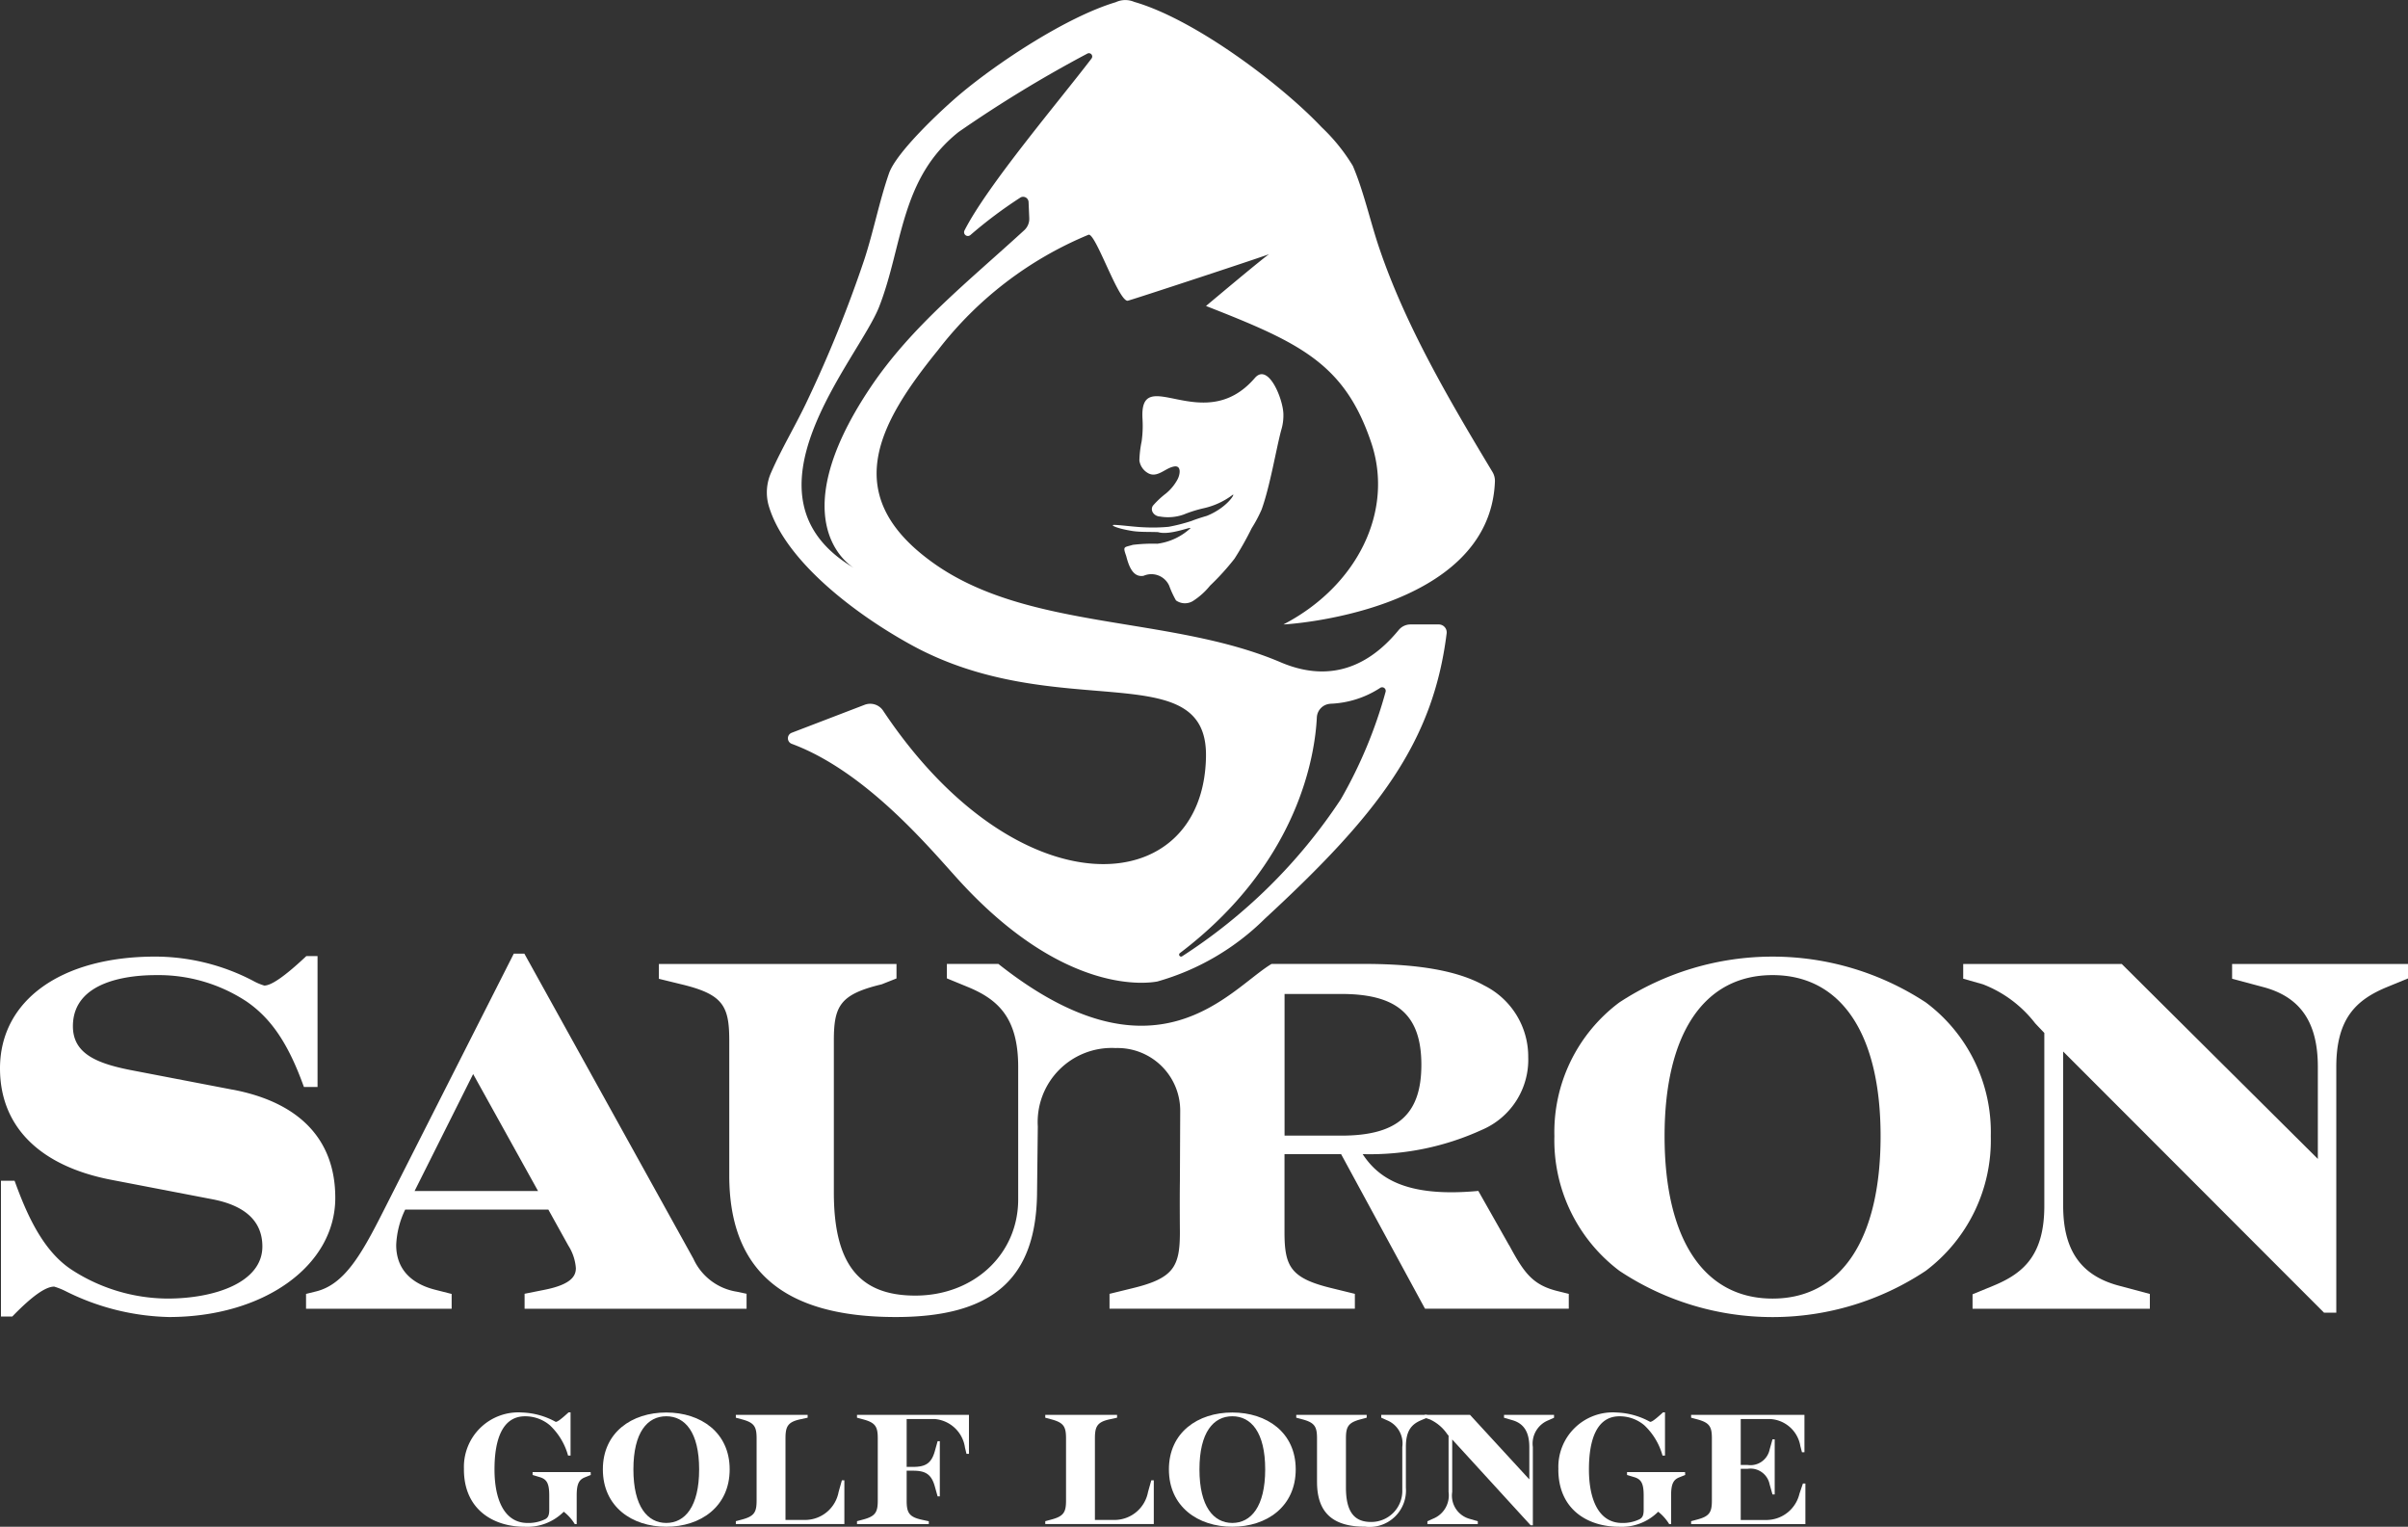 <svg id="Group_13" data-name="Group 13" xmlns="http://www.w3.org/2000/svg" xmlns:xlink="http://www.w3.org/1999/xlink" width="176.82" height="112.086" viewBox="0 0 176.82 112.086">
  <rect x="0" y="0" width="176.82" height="112.086" fill="#333333" stroke="none"/>
  <defs>
    <clipPath id="clip-path">
      <rect id="Rectangle_17" data-name="Rectangle 17" width="176.82" height="112.086" fill="none"/>
    </clipPath>
  </defs>
  <g id="Group_12" data-name="Group 12" clip-path="url(#clip-path)">
    <path id="Path_19" data-name="Path 19" d="M58.9,117.258,46.471,94.831h-.777l-9.65,19.046c-1.539,3.034-2.787,5.221-4.835,5.743l-.769.19V120.9H41.132v-1.087l-1.18-.3c-1.892-.472-2.892-1.61-2.892-3.291a6.543,6.543,0,0,1,.66-2.6l10.513,0,1.469,2.645a3.572,3.572,0,0,1,.551,1.646c0,.531-.261,1.192-2.3,1.595l-1.465.292v1.1h16.3v-1.1l-.709-.15a4.218,4.218,0,0,1-3.186-2.4m-11.417-4.993H38.41l4.3-8.588Z" transform="translate(-7.967 -24.819)" fill="#fff"/>
    <path id="Path_20" data-name="Path 20" d="M17.061,104.877l-7.493-1.44c-2.529-.5-4.214-1.234-4.214-3.215,0-3.386,4.254-3.751,6.083-3.751a11.755,11.755,0,0,1,6.67,1.937c1.8,1.24,3.039,3.068,4.151,6.113l.059.162h1V95.075h-.825l-.071.067c-1.506,1.409-2.492,2.095-3.014,2.095a3.968,3.968,0,0,1-.816-.345A15.555,15.555,0,0,0,11.4,95.111c-6.927,0-11.4,3.222-11.4,8.208,0,4.239,2.879,7.14,8.106,8.167l7.494,1.441c2.433.468,3.666,1.635,3.666,3.467,0,2.641-3.5,3.823-6.973,3.823a13.051,13.051,0,0,1-6.984-2.086c-2.12-1.362-3.3-4-4.179-6.4l-.059-.162h-1v9.968H.9l.072-.075c1.394-1.429,2.377-2.123,3.006-2.123a5.216,5.216,0,0,1,.893.361,17.766,17.766,0,0,0,7.525,1.872c6.969,0,12.224-3.761,12.224-8.748,0-4.269-2.614-7.018-7.559-7.951" transform="translate(0 -24.883)" fill="#fff"/>
    <path id="Path_21" data-name="Path 21" d="M127.971,116.517l-2.266-4-.158.015c-5.268.464-7.231-1.045-8.333-2.712h.137a19.758,19.758,0,0,0,8.633-1.793,5.593,5.593,0,0,0,3.386-5.335,5.832,5.832,0,0,0-3.24-5.259c-1.9-1.063-4.773-1.58-8.778-1.58h-6.829c-3.08,1.848-8.415,9.216-20.06,0H86.682v1.061l1.556.639c2.21.917,3.68,2.264,3.68,5.859v9.725c0,4.027-3.248,7.065-7.556,7.065-4.135,0-5.98-2.334-5.98-7.569V101.47c0-2.537.461-3.386,3.507-4.118l1.093-.433V95.856H65.535v1.09l1.661.406c3.045.732,3.506,1.581,3.506,4.118v9.906c0,7,4,10.4,12.224,10.4,7.127,0,10.326-2.819,10.377-9.142l.055-4.846a5.438,5.438,0,0,1,5.716-5.759,4.6,4.6,0,0,1,4.741,4.668l-.023,5.117c-.021,1.443,0,3.715,0,3.736,0,2.537-.461,3.386-3.508,4.118l-1.66.406v1.09H116.64v-1.09l-1.661-.407c-3.045-.732-3.506-1.58-3.506-4.117v-5.732h4.157l6.16,11.346h10.558v-1.089l-.772-.191c-1.863-.447-2.5-1.324-3.6-3.371m-6.453-13.255c0,3.646-1.759,5.2-5.879,5.2h-4.167v-10.4h4.167c4.12,0,5.879,1.553,5.879,5.2" transform="translate(-17.152 -25.087)" fill="#fff"/>
    <path id="Path_22" data-name="Path 22" d="M181.882,98.493a20.5,20.5,0,0,0-22.516,0,11.874,11.874,0,0,0-4.764,9.81,12,12,0,0,0,4.776,9.89,20.319,20.319,0,0,0,22.492,0,12,12,0,0,0,4.777-9.89,11.874,11.874,0,0,0-4.765-9.81m-3.327,9.81c0,7.58-2.891,11.928-7.931,11.928s-7.931-4.348-7.931-11.928c0-7.512,2.891-11.82,7.931-11.82s7.931,4.308,7.931,11.82" transform="translate(-40.463 -24.896)" fill="#fff"/>
    <path id="Path_23" data-name="Path 23" d="M215.009,95.856v1.085l2.338.625c2.7.739,3.958,2.6,3.958,5.849v6.754L206.978,95.928l-.072-.072H195.264v1.082l1.444.41a8.88,8.88,0,0,1,3.838,2.861c.132.141.264.282.4.422l.274.289v12.688c0,3.584-1.485,4.934-3.714,5.859l-1.556.639v1.062h13.019v-1.086l-2.338-.625c-2.747-.752-4.027-2.61-4.027-5.849V102.283l19.155,19.173h.9V103.415c0-3.583,1.485-4.934,3.714-5.859l1.556-.639V95.856Z" transform="translate(-51.105 -25.087)" fill="#fff"/>
    <path id="Path_24" data-name="Path 24" d="M112.864,40.544a8.129,8.129,0,0,1-.066,1.6,7.912,7.912,0,0,0-.165,1.4,1.271,1.271,0,0,0,.655.937c.642.346,1.217-.337,1.807-.478.664-.188.535.583.331.943a3.473,3.473,0,0,1-.833,1.011,6.516,6.516,0,0,0-.962.9c-.235.343.069.78.518.8a3.431,3.431,0,0,0,1.743-.149,9.261,9.261,0,0,1,1.463-.46,5.529,5.529,0,0,0,2.119-.977c.247-.183-.346.913-1.889,1.537,0,0-.631.179-1.12.372a12.718,12.718,0,0,1-1.681.43,12.264,12.264,0,0,1-1.759.039c-.728-.022-1.67-.162-2.24-.179-.362.01.276.284,1.369.453.539.083,1.26.054,1.848.078.91.28,2.665-.527,2.338-.247a4.415,4.415,0,0,1-2.391,1.1,12.161,12.161,0,0,0-1.8.082c-.639.2-.749.073-.484.817.194.757.5,1.592,1.279,1.454a1.434,1.434,0,0,1,1.876.723,7.044,7.044,0,0,0,.5,1.083,1.126,1.126,0,0,0,1.243.048,5.237,5.237,0,0,0,1.262-1.133,18.168,18.168,0,0,0,1.793-1.976,23.066,23.066,0,0,0,1.262-2.239,10.2,10.2,0,0,0,.729-1.369c.62-1.723,1.056-4.382,1.433-5.81a3.688,3.688,0,0,0,.165-1.214c-.032-1.127-1.118-3.777-2.1-2.63-3.8,4.412-8.545-1.242-8.24,3.063" transform="translate(-28.968 -9.736)" fill="#fff"/>
    <path id="Path_25" data-name="Path 25" d="M114.205,45.842c-.048.025,15.173-.828,15.53-10.509a1.282,1.282,0,0,0-.19-.7c-3.214-5.341-6.381-10.743-8.31-16.439-.649-1.915-1.144-4.179-1.934-6.016a13.546,13.546,0,0,0-2.293-2.84c-2.87-3.045-9.228-7.89-13.76-9.2a1.663,1.663,0,0,0-1.358.024C98.24,1.255,93.183,4.629,90.5,6.881c-1.466,1.231-4.719,4.3-5.256,5.84-.71,2.035-1.136,4.261-1.816,6.337a93.1,93.1,0,0,1-4.153,10.285c-.827,1.774-1.914,3.57-2.682,5.33a3.57,3.57,0,0,0-.2,2.4c1.141,4.016,6.274,7.962,10.48,10.271,10.718,5.885,21.769.653,21.645,8.207-.173,10.557-13.765,11.544-23.709-3.378a1.14,1.14,0,0,0-1.357-.43L78.1,53.795a.434.434,0,0,0,0,.813c5.593,2.074,10.354,7.932,12.394,10.147,7.738,8.4,13.829,7.418,14.454,7.3a18.255,18.255,0,0,0,7.884-4.6c8.3-7.656,12.362-12.928,13.358-20.963a.582.582,0,0,0-.58-.649h-2.078a1.122,1.122,0,0,0-.867.413C121.228,48,118.425,50.509,114,48.621c-8.035-3.429-18.428-2.326-25.391-7.209-7.13-5-4.135-10.328.243-15.725a26.933,26.933,0,0,1,11.035-8.451c.5-.207,2.18,4.844,2.873,4.844.129,0,10.558-3.437,10.429-3.437s-4.67,3.821-4.67,3.821c6.876,2.693,10.176,4.21,12.134,10.038,1.7,5.046-1.059,10.546-6.449,13.34m3.424,5.824a7.183,7.183,0,0,0,3.659-1.15.263.263,0,0,1,.419.276,33.625,33.625,0,0,1-3.291,7.891,39.692,39.692,0,0,1-11.658,11.527.143.143,0,0,1-.154-.24c8.746-6.63,9.921-14.577,10.055-17.3a1.053,1.053,0,0,1,.97-1M91.2,17.272a32.8,32.8,0,0,1,3.707-2.779.4.4,0,0,1,.583.331l.051,1.193a1.133,1.133,0,0,1-.365.882c-4.128,3.786-8.273,7.047-11.277,11.516-6.844,10.182-1.2,13.3-1.2,13.3-9.009-5.276.3-15.3,1.824-19.207,1.748-4.476,1.531-9.39,5.824-12.814a93.057,93.057,0,0,1,9.46-5.759.242.242,0,0,1,.307.36c-2.379,3.123-7.659,9.329-9.33,12.628a.278.278,0,0,0,.416.346" transform="translate(-19.962 0)" fill="#fff"/>
    <path id="Path_26" data-name="Path 26" d="M46.146,144.631a4,4,0,0,1,4.272-4.176,5.483,5.483,0,0,1,2.464.687c.131,0,.374-.175.949-.7h.142v3.176h-.182a4.806,4.806,0,0,0-1.333-2.222,2.8,2.8,0,0,0-1.828-.663c-1.666,0-2.242,1.711-2.242,3.9s.707,3.932,2.434,3.932a2.8,2.8,0,0,0,1.293-.279c.212-.117.293-.3.293-.687v-1.035c0-.861-.152-1.2-.687-1.361l-.535-.162v-.21h4.262l.01.21-.434.174c-.435.174-.6.489-.6,1.326v2.106h-.141a3.433,3.433,0,0,0-.808-.908,3.787,3.787,0,0,1-2.868,1.105c-2.293,0-4.464-1.257-4.464-4.211" transform="translate(-12.077 -36.757)" fill="#fff"/>
    <path id="Path_27" data-name="Path 27" d="M59.961,144.635c0-2.711,2.121-4.176,4.656-4.176s4.656,1.465,4.656,4.176c0,2.734-2.131,4.211-4.656,4.211s-4.656-1.477-4.656-4.211m7.07,0c0-2.734-1.04-3.9-2.414-3.9s-2.413,1.163-2.413,3.9,1.04,3.932,2.413,3.932,2.414-1.2,2.414-3.932" transform="translate(-15.693 -36.761)" fill="#fff"/>
    <path id="Path_28" data-name="Path 28" d="M73.188,148.5l.434-.117c.929-.244,1.091-.546,1.091-1.407v-4.549c0-.861-.162-1.163-1.091-1.407l-.434-.117v-.21H78.46v.21l-.535.117c-.939.2-1.091.546-1.091,1.407v5.98h1.525a2.509,2.509,0,0,0,2.374-2.048l.242-.861h.182v3.211H73.188Z" transform="translate(-19.155 -36.823)" fill="#fff"/>
    <path id="Path_29" data-name="Path 29" d="M85.239,148.5l.434-.117c.929-.244,1.091-.546,1.091-1.407v-4.549c0-.861-.162-1.163-1.091-1.407l-.434-.117v-.21H93.46v2.862h-.182l-.111-.465A2.448,2.448,0,0,0,90.945,141H88.885v3.514h.455c.868,0,1.343-.21,1.606-1.129l.212-.756h.162v4.049h-.162l-.212-.756c-.263-.919-.738-1.129-1.606-1.129h-.455v2.188c0,.861.152,1.2,1.091,1.407l.535.117v.21H85.239Z" transform="translate(-22.309 -36.823)" fill="#fff"/>
    <path id="Path_30" data-name="Path 30" d="M103.964,148.5l.434-.117c.929-.244,1.091-.546,1.091-1.407v-4.549c0-.861-.162-1.163-1.091-1.407l-.434-.117v-.21h5.272v.21l-.535.117c-.939.2-1.091.546-1.091,1.407v5.98h1.525a2.509,2.509,0,0,0,2.374-2.048l.242-.861h.182v3.211h-7.968Z" transform="translate(-27.21 -36.823)" fill="#fff"/>
    <path id="Path_31" data-name="Path 31" d="M116.261,144.635c0-2.711,2.121-4.176,4.656-4.176s4.656,1.465,4.656,4.176c0,2.734-2.131,4.211-4.656,4.211s-4.656-1.477-4.656-4.211m7.07,0c0-2.734-1.04-3.9-2.414-3.9s-2.413,1.163-2.413,3.9,1.04,3.932,2.413,3.932,2.414-1.2,2.414-3.932" transform="translate(-30.428 -36.761)" fill="#fff"/>
    <path id="Path_32" data-name="Path 32" d="M130.452,145.627v-3.2c0-.861-.162-1.164-1.09-1.408l-.435-.117v-.209H134.1v.209l-.434.117c-.929.244-1.09.547-1.09,1.408v3.606c0,1.861.676,2.524,1.838,2.524a2.279,2.279,0,0,0,2.3-2.362v-3.141a1.834,1.834,0,0,0-1.132-1.966l-.414-.187v-.209h3.364v.209l-.434.187c-.748.314-1.121.814-1.121,1.966v2.978a2.678,2.678,0,0,1-2.989,2.873c-2.2,0-3.535-.873-3.535-3.281" transform="translate(-33.743 -36.823)" fill="#fff"/>
    <path id="Path_33" data-name="Path 33" d="M143.723,142.5v3.851a1.769,1.769,0,0,0,1.243,1.966l.636.186v.21h-3.7v-.21l.413-.186a1.84,1.84,0,0,0,1.141-1.966v-4.13l-.1-.117a3.093,3.093,0,0,0-1.283-1.082l-.374-.117v-.21h3.333l4.353,4.735v-2.374c0-1.152-.444-1.733-1.222-1.966l-.636-.186v-.21H151.2v.21l-.414.186a1.841,1.841,0,0,0-1.141,1.966V148.8h-.162Z" transform="translate(-37.087 -36.822)" fill="#fff"/>
    <path id="Path_34" data-name="Path 34" d="M155,144.631a4,4,0,0,1,4.272-4.176,5.474,5.474,0,0,1,2.464.687c.131,0,.375-.175.949-.7h.142v3.176h-.182a4.805,4.805,0,0,0-1.333-2.222,2.8,2.8,0,0,0-1.828-.663c-1.666,0-2.242,1.711-2.242,3.9s.707,3.932,2.435,3.932a2.8,2.8,0,0,0,1.292-.279c.212-.117.292-.3.292-.687v-1.035c0-.861-.151-1.2-.687-1.361l-.535-.162v-.21H164.3l.01.21-.434.174c-.435.174-.6.489-.6,1.326v2.106h-.141a3.419,3.419,0,0,0-.808-.908,3.787,3.787,0,0,1-2.869,1.105c-2.292,0-4.463-1.257-4.463-4.211" transform="translate(-40.566 -36.757)" fill="#fff"/>
    <path id="Path_35" data-name="Path 35" d="M168.2,148.5l.434-.117c.93-.244,1.091-.546,1.091-1.407v-4.549c0-.861-.162-1.163-1.091-1.407l-.434-.117v-.21h8.322v2.746h-.182l-.121-.465A2.374,2.374,0,0,0,174.005,141h-2.162v3.374h.515a1.437,1.437,0,0,0,1.606-1.129l.212-.756h.162v4.049h-.162l-.212-.745a1.432,1.432,0,0,0-1.606-1.14h-.515v3.758h1.95a2.5,2.5,0,0,0,2.363-1.931l.253-.744h.182v2.978H168.2Z" transform="translate(-44.021 -36.823)" fill="#fff"/>
  </g>
</svg>
